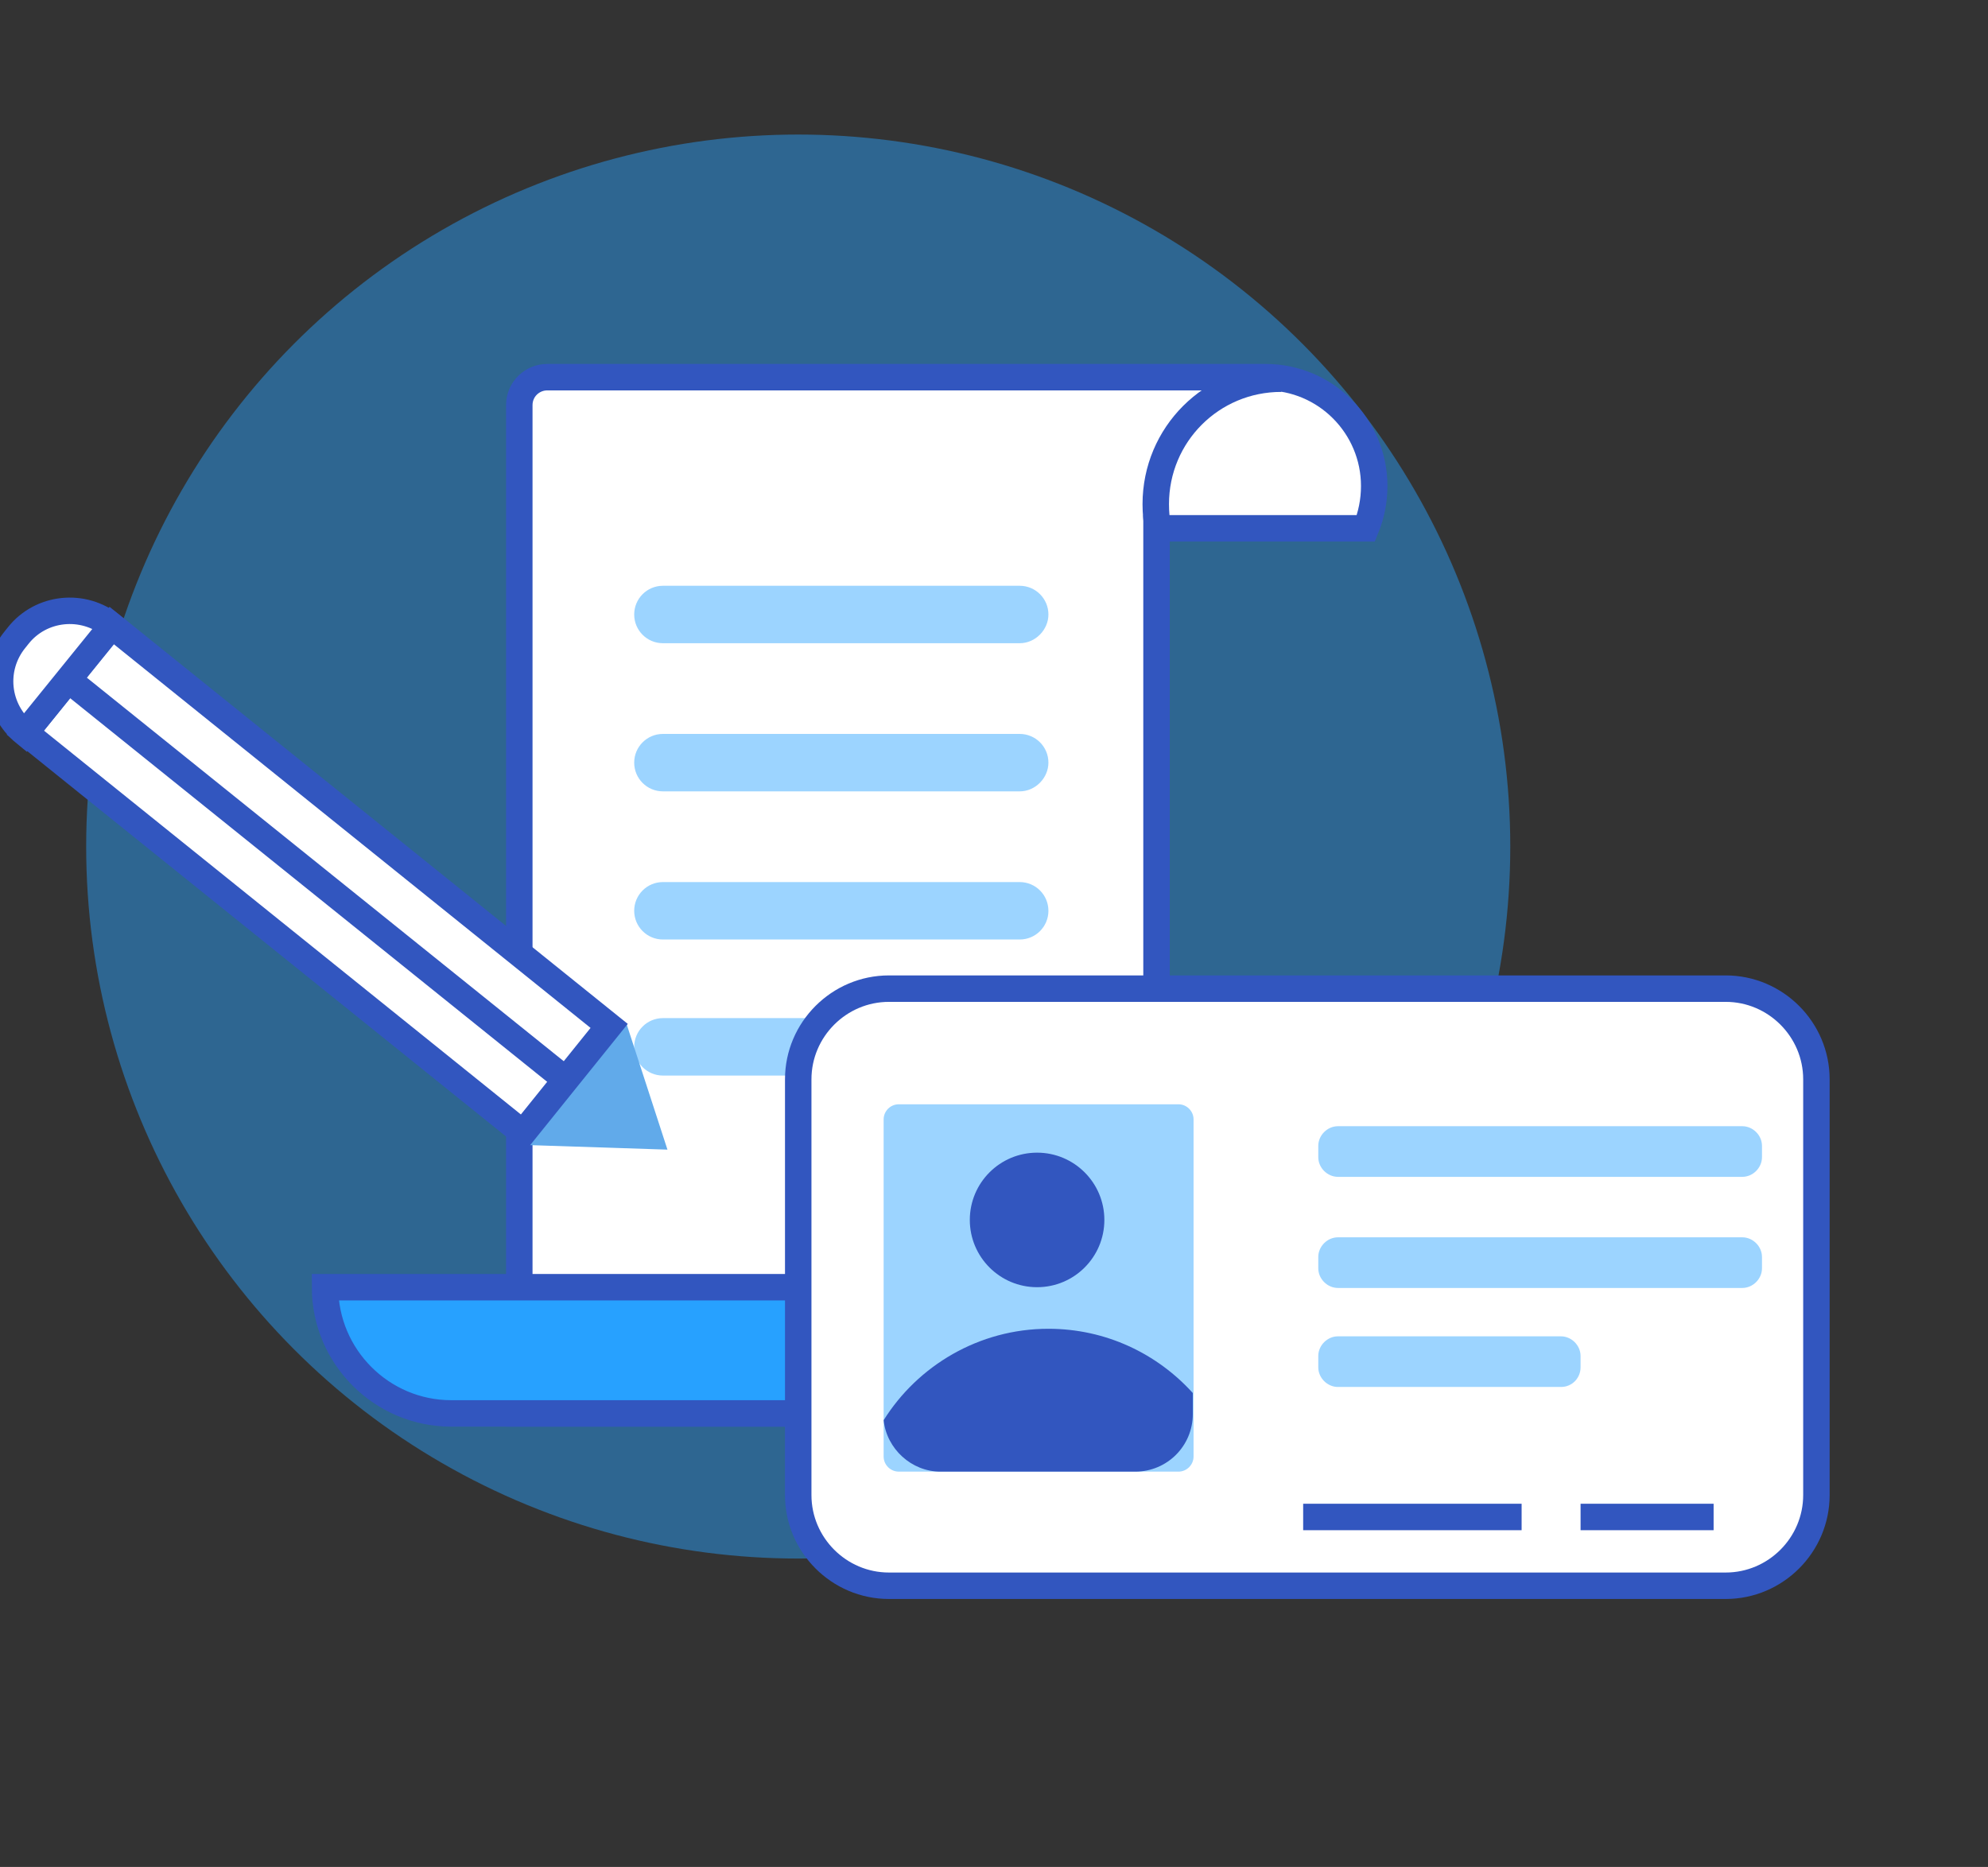 <?xml version="1.0" encoding="utf-8"?>
<!-- Generator: Adobe Illustrator 23.0.1, SVG Export Plug-In . SVG Version: 6.00 Build 0)  -->
<svg version="1.1" id="Capa_1" xmlns="http://www.w3.org/2000/svg" xmlns:xlink="http://www.w3.org/1999/xlink" x="0px" y="0px"
	 viewBox="0 0 263 247" style="enable-background:new 0 0 263 247;" xml:space="preserve">
<rect x="0" y="0" width="263" height="247" fill="#333333" stroke="none"/>
<style type="text/css">
	.st0{opacity:0.46;fill:#27A1FF;}
	.st1{fill:#FFFFFF;stroke:#3256BF;stroke-width:3.5;stroke-miterlimit:10;}
	.st2{fill:none;stroke:#3256BF;stroke-width:3.5;stroke-miterlimit:10;}
	.st3{fill:#27A1FF;stroke:#3256BF;stroke-width:3.5;stroke-miterlimit:10;}
	.st4{fill:#61AAEA;}
	.st5{opacity:0.33;fill:#61AAEA;}
	.st6{fill:#3256BF;}
</style>
<circle class="st0" cx="105.6" cy="112" r="94.2"/>
<path class="st1" d="M153,69.9h27.7c0.7-1.7,1.1-3.6,1.1-5.6c0-7.9-6.4-14.4-14.4-14.4H153h-13.9H72.4c-2,0-3.7,1.6-3.7,3.7V187
	h80.6c2,0,3.7-1.6,3.7-3.7v-86V69.9L153,69.9z"/>
<path class="st2" d="M153.2,70c-0.2-1.1-0.3-2.2-0.3-3.3c0-9.2,7.4-16.6,16.6-16.6"/>
<g>
	<path class="st3" d="M123.4,170.3h-6.7H43l0,0c0,9.2,7.5,16.7,16.7,16.7h56h7.7h19.3C124.9,186,123.4,170.3,123.4,170.3z"/>
	<path class="st3" d="M146.8,187h-4.1C144,187.1,145.4,187.1,146.8,187z"/>
</g>
<path class="st0" d="M134.9,85.1H87.7c-2.1,0-3.8-1.7-3.8-3.8v0c0-2.1,1.7-3.8,3.8-3.8h47.2c2.1,0,3.8,1.7,3.8,3.8v0
	C138.7,83.3,137,85.1,134.9,85.1z"/>
<path class="st0" d="M134.9,104.7H87.7c-2.1,0-3.8-1.7-3.8-3.8v0c0-2.1,1.7-3.8,3.8-3.8h47.2c2.1,0,3.8,1.7,3.8,3.8v0
	C138.7,102.9,137,104.7,134.9,104.7z"/>
<path class="st0" d="M134.9,124.3H87.7c-2.1,0-3.8-1.7-3.8-3.8v0c0-2.1,1.7-3.8,3.8-3.8h47.2c2.1,0,3.8,1.7,3.8,3.8v0
	C138.7,122.6,137,124.3,134.9,124.3z"/>
<path class="st0" d="M134.9,142.3H87.7c-2.1,0-3.8-1.7-3.8-3.8l0,0c0-2.1,1.7-3.8,3.8-3.8h47.2c2.1,0,3.8,1.7,3.8,3.8l0,0
	C138.7,140.6,137,142.3,134.9,142.3z"/>
<path class="st4" d="M82.9,135.5l5.4,16.6L70,151.5c-0.2,0-0.3-0.2-0.2-0.4l12.6-15.7C82.6,135.3,82.8,135.3,82.9,135.5z"/>
<rect x="32.8" y="74.1" transform="matrix(-0.627 0.779 -0.779 -0.627 158.877 156.639)" class="st1" width="18.2" height="84.5"/>
<path class="st1" d="M2,84.6l0.4-0.5c3-3.8,8.6-4.4,12.4-1.3l0,0L3.3,97h0C-0.5,93.9-1.1,88.4,2,84.6z"/>
<line class="st1" x1="9" y1="89.9" x2="73.9" y2="142.1"/>
<path class="st5" d="M198.7,142.3h21c2.3,0,4.2-1.9,4.2-4.2l0,0c0-2.3-1.9-4.2-4.2-4.2h-21c-2.3,0-4.2,1.9-4.2,4.2l0,0
	C194.4,140.4,196.4,142.3,198.7,142.3z"/>
<path class="st1" d="M228.3,209.8H117.6c-6.6,0-12-5.4-12-12v-55c0-6.6,5.4-12,12-12h110.7c6.6,0,12,5.4,12,12v55
	C240.3,204.4,234.9,209.8,228.3,209.8z"/>
<path class="st0" d="M155.9,194.7h-37c-1.1,0-2-0.9-2-2v-44.6c0-1.1,0.9-2,2-2h37c1.1,0,2,0.9,2,2v44.6
	C157.9,193.8,157,194.7,155.9,194.7z"/>
<path class="st6" d="M124.4,194.7h25.8c4.2,0,7.6-3.4,7.6-7.6v-2.8c-4.7-5.2-11.5-8.5-19.1-8.5c-9.2,0-17.3,4.9-21.8,12.1
	C117.3,191.7,120.6,194.7,124.4,194.7z"/>
<circle class="st6" cx="137.2" cy="161.4" r="8.9"/>
<path class="st0" d="M230.5,155.7H177c-1.4,0-2.6-1.2-2.6-2.6v-1.5c0-1.4,1.2-2.6,2.6-2.6h53.5c1.4,0,2.6,1.2,2.6,2.6v1.5
	C233.1,154.5,231.9,155.7,230.5,155.7z"/>
<path class="st0" d="M230.5,170.4H177c-1.4,0-2.6-1.2-2.6-2.6v-1.5c0-1.4,1.2-2.6,2.6-2.6h53.5c1.4,0,2.6,1.2,2.6,2.6v1.5
	C233.1,169.2,231.9,170.4,230.5,170.4z"/>
<path class="st0" d="M206.5,183.5H177c-1.4,0-2.6-1.2-2.6-2.6v-1.5c0-1.4,1.2-2.6,2.6-2.6h29.5c1.4,0,2.6,1.2,2.6,2.6v1.5
	C209.1,182.3,208,183.5,206.5,183.5z"/>
<line class="st1" x1="226.7" y1="200.7" x2="209.1" y2="200.7"/>
<line class="st1" x1="201.3" y1="200.7" x2="172.4" y2="200.7"/>
</svg>
